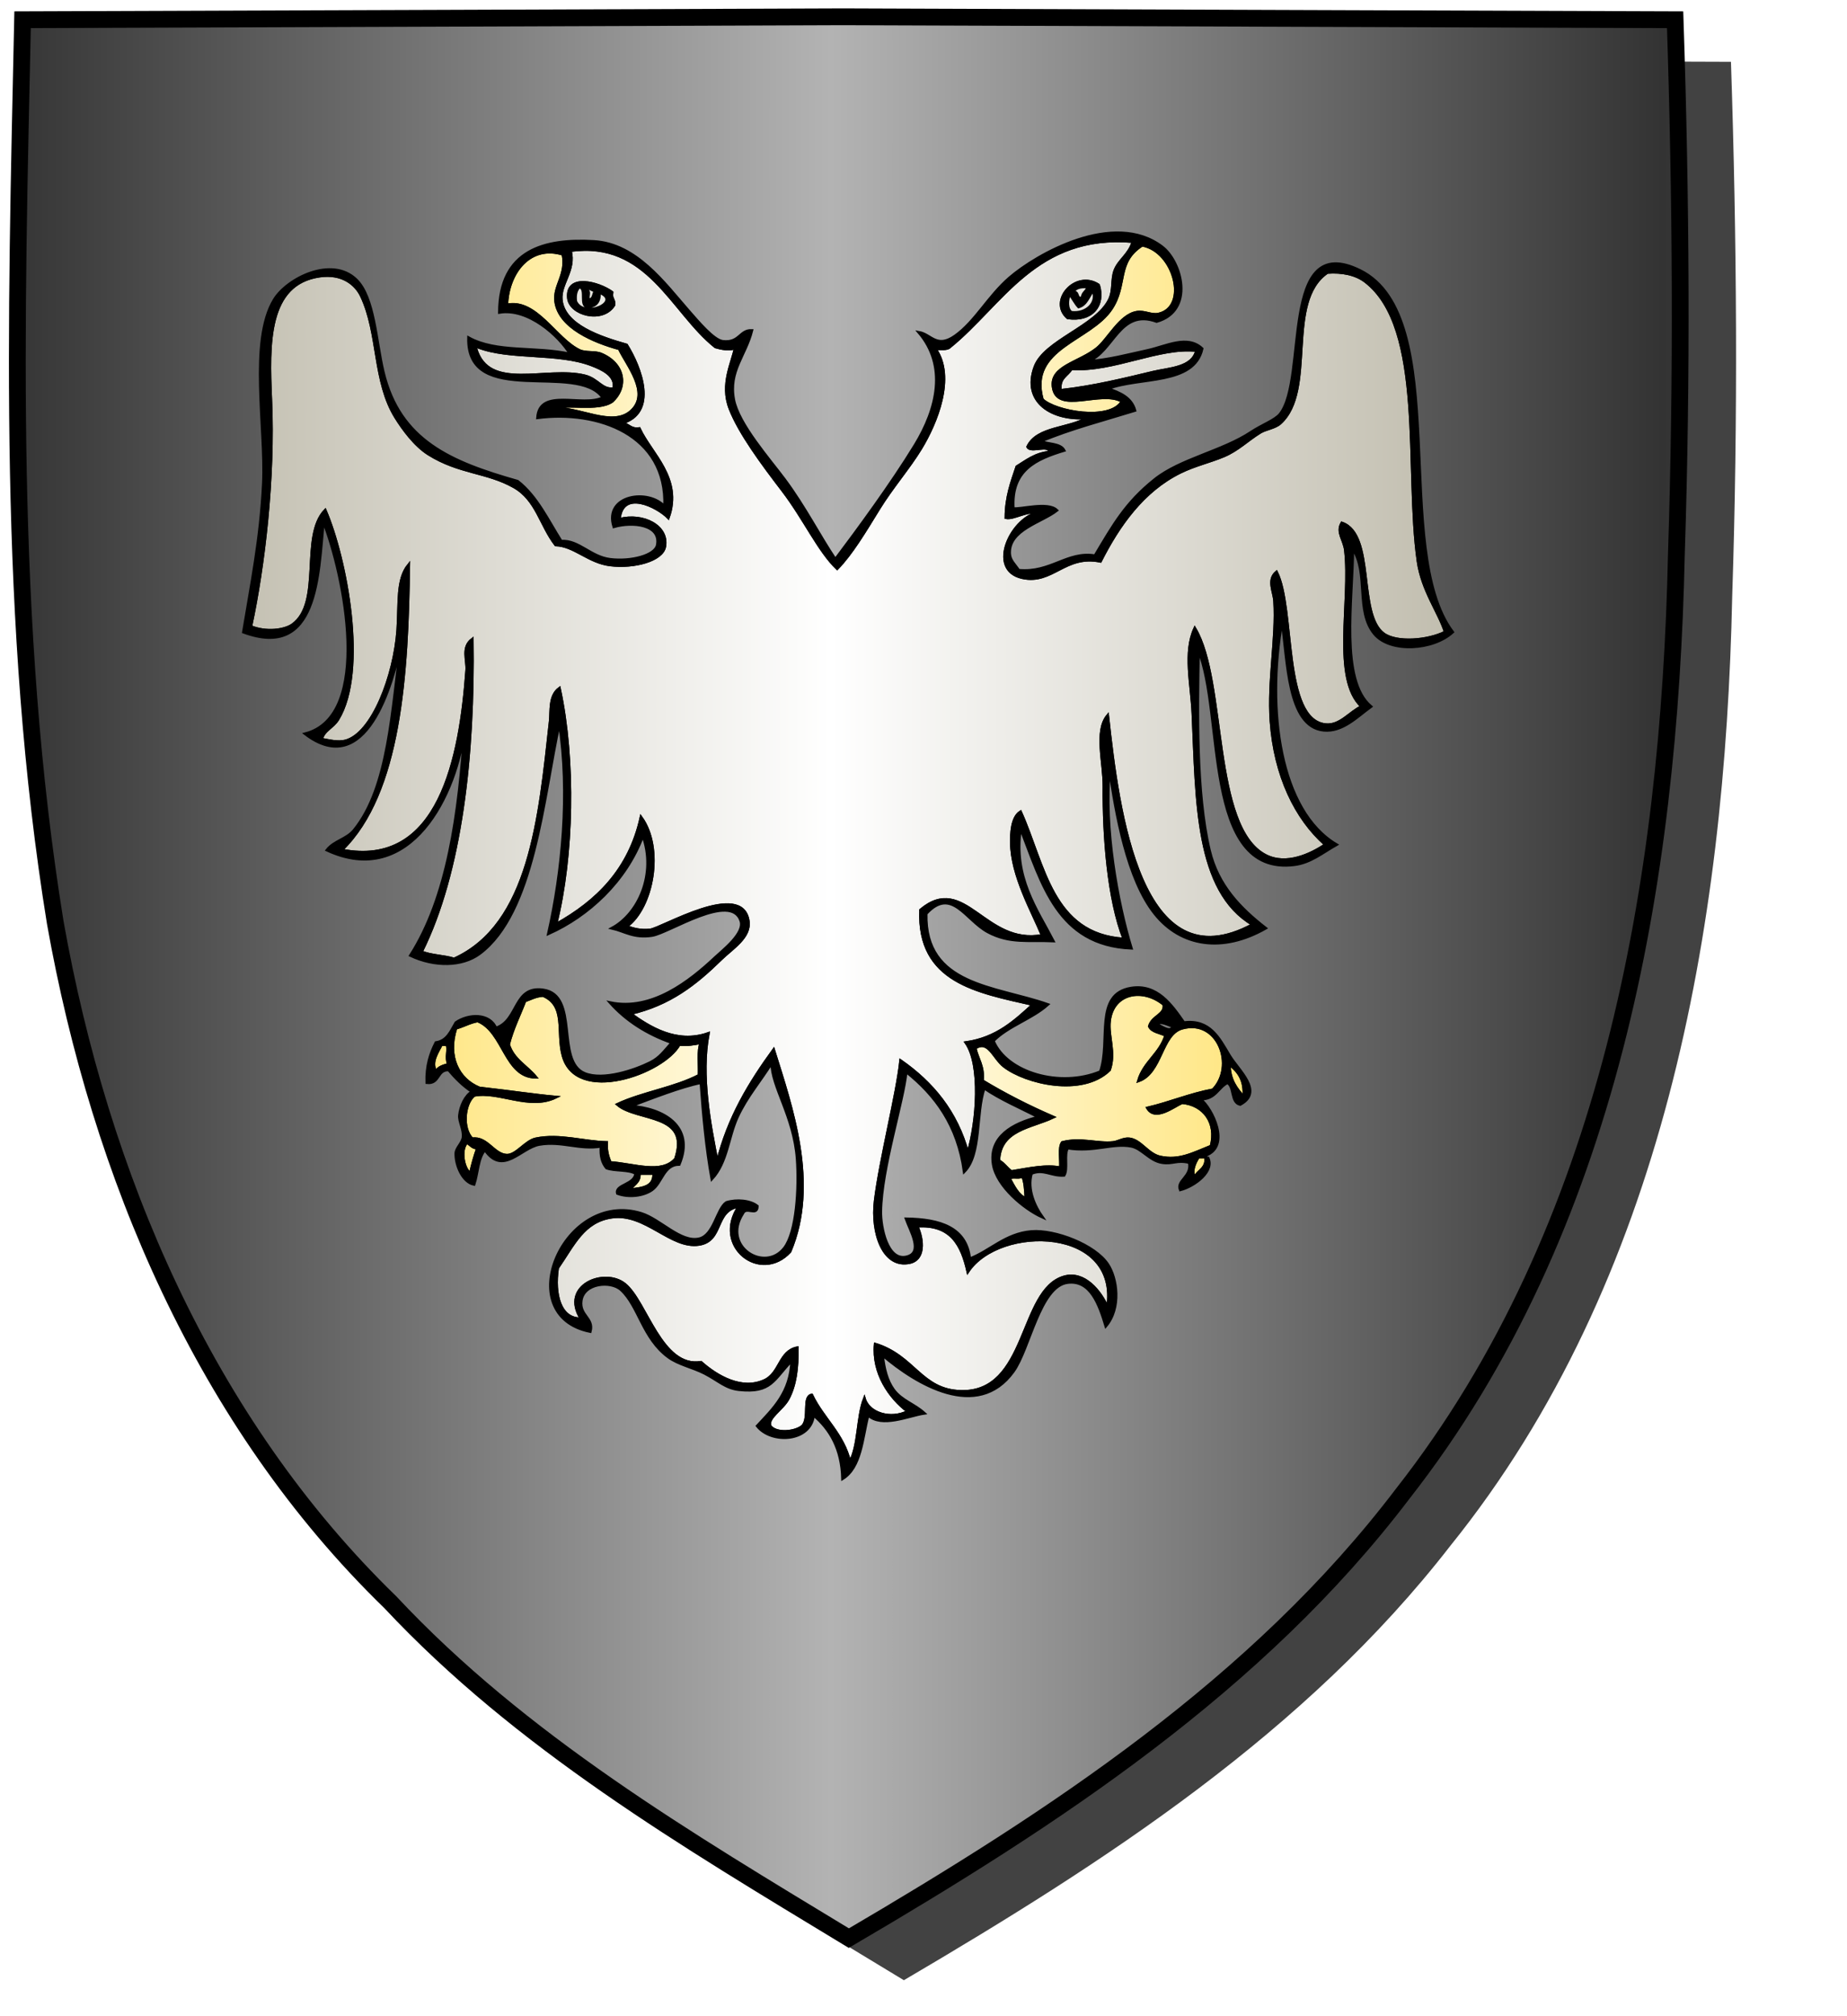<?xml version="1.0" encoding="UTF-8" standalone="no"?><svg xmlns="http://www.w3.org/2000/svg" xmlns:cc="http://creativecommons.org/ns#" xmlns:dc="http://purl.org/dc/elements/1.1/" xmlns:inkscape="http://www.inkscape.org/namespaces/inkscape" xmlns:rdf="http://www.w3.org/1999/02/22-rdf-syntax-ns#" xmlns:sodipodi="http://sodipodi.sourceforge.net/DTD/sodipodi-0.dtd" xmlns:svg="http://www.w3.org/2000/svg" height="720" id="svg2" inkscape:export-filename="ecu_francais_ancien.svg" inkscape:export-xdpi="144" inkscape:export-ydpi="144" inkscape:output_extension="org.inkscape.output.svg.inkscape" inkscape:version="1.0.2-2 (e86c870879, 2021-01-15)" sodipodi:docname="ecu_francais_ancien.svg" sodipodi:version="0.32" version="1.0" width="660">
  <sodipodi:namedview bordercolor="#666666" borderopacity="1.0" gridtolerance="10.0" guidetolerance="10.0" height="680px" id="base" inkscape:current-layer="layer1" inkscape:cx="396.46229" inkscape:cy="478.04383" inkscape:document-rotation="0" inkscape:pageopacity="0.0" inkscape:pageshadow="2" inkscape:window-height="1009" inkscape:window-maximized="1" inkscape:window-width="1920" inkscape:window-x="-8" inkscape:window-y="-8" inkscape:zoom="0.44547727" objecttolerance="10.0" pagecolor="#ffffff" showgrid="false"/>
  
  <g id="layer5" style="display:inline"><path d="M 301.239,6.004 C 203.544,6.380 105.788,6.695 8.069,7.048 C 5.761,114.502 2.462,222.997 19.746,329.451 C 35.733,419.429 73.064,507.742 139.474,572.164 C 186.117,622.007 245.447,657.038 303.324,692.122 C 375.128,649.934 446.745,603.655 498.391,537.006 C 574.740,442.231 596.523,316.491 599.027,197.913 C 601.125,134.313 600.692,70.642 598.580,7.048 C 499.470,6.700 400.325,6.351 301.239,6.004 z" id="path856" style="display:inline;overflow:visible;visibility:visible;opacity:1;fill:#424242;fill-opacity:1;fill-rule:evenodd;stroke:none;stroke-width:1.5;stroke-linecap:round;stroke-linejoin:round;stroke-miterlimit:4;stroke-dasharray:none;stroke-dashoffset:0;stroke-opacity:1;marker:none;marker-start:none;marker-mid:none;marker-end:none;filter:url(#filter3467)" transform="matrix(1.001,0,0,1,19.356,15.028)"/></g><g id="layer3" inkscape:groupmode="layer" inkscape:label="Fond écu" style="display:inline"><path d="M 301.239,6.004 C 203.544,6.380 105.788,6.695 8.069,7.048 C 5.761,114.502 2.462,222.997 19.746,329.451 C 35.733,419.429 73.064,507.742 139.474,572.164 C 186.117,622.007 245.447,657.038 303.324,692.122 C 375.128,649.934 446.745,603.655 498.391,537.006 C 574.740,442.231 596.523,316.491 599.027,197.913 C 601.125,134.313 600.692,70.642 598.580,7.048 C 499.470,6.700 400.325,6.351 301.239,6.004 z" id="path856" style="fill:url(#linearGradientsable);stroke:black;stroke-width:3.000"/></g>
  <g clip-path="url(#clip1)" id="layer4" inkscape:groupmode="layer" inkscape:label="Meubles" sodipodi:insensitive="true" style="fill:#ffffff"><g desc="aigle bicéphale" id="aigle-_bicephale" label="_aigles"><g id=""><path d="M 404.886,86.242 C 403.586,90.920 399.790,92.887 398.399,96.621 C 397.178,99.900 398.088,103.614 396.453,107.001 C 391.817,116.605 373.324,121.675 369.854,131.005 C 365.217,143.476 375.902,150.215 388.668,149.170 C 382.165,153.263 370.675,152.370 367.259,159.550 C 368.307,161.745 375.018,158.278 375.044,161.496 C 369.931,162.005 366.846,164.543 363.367,166.686 C 361.524,172.196 359.505,177.529 359.474,184.851 C 362.373,185.413 366.572,182.130 371.800,182.905 C 361.560,184.314 352.448,203.427 365.313,206.260 C 376.096,208.634 380.491,197.827 393.209,200.421 C 399.626,187.737 408.348,175.222 421.754,168.632 C 426.916,166.095 432.316,164.903 437.324,162.794 C 442.338,160.681 445.679,157.208 450.299,154.360 C 452.281,153.138 455.553,152.810 457.435,151.116 C 470.462,139.396 458.914,107.713 474.302,97.270 C 479.538,96.882 484.457,97.845 487.926,100.514 C 509.489,117.104 502.047,167.473 506.740,200.421 C 508.231,210.893 514.206,218.573 516.471,225.722 C 510.204,228.897 499.041,229.751 494.414,226.371 C 484.885,219.411 491.395,190.864 479.492,186.797 C 477.557,190.100 480.347,192.678 480.790,196.529 C 482.866,214.618 475.953,242.487 486.629,252.321 C 482.348,254.277 478.850,259.368 473.654,258.808 C 458.051,257.129 462.729,217.468 456.137,204.314 C 452.807,207.106 455.270,211.175 455.489,214.694 C 456.307,227.874 453.159,243.101 454.191,257.511 C 455.596,277.124 463.119,292.375 473.654,301.626 C 468.501,305.113 459.671,309.345 452.245,305.518 C 432.715,295.455 438.261,243.296 426.944,224.425 C 423.009,232.968 425.809,244.198 426.295,254.916 C 427.706,285.979 427.194,318.152 447.704,330.171 C 407.354,352.035 399.534,289.852 395.804,255.565 C 391.206,261.113 394.575,272.291 394.506,280.866 C 394.362,298.747 396.072,321.150 401.643,335.361 C 375.809,333.731 373.185,308.892 364.664,289.948 C 361.474,291.925 361.379,297.987 361.420,300.977 C 361.584,312.819 368.865,325.334 372.449,334.063 C 351.857,337.928 344.749,311.762 328.983,324.981 C 327.963,350.653 349.140,354.128 369.205,358.716 C 362.637,364.690 356.169,370.765 345.202,372.339 C 350.738,380.242 349.307,400.427 345.850,411.913 C 341.787,396.947 333.054,386.649 321.847,378.827 C 320.647,390.485 314.550,414.176 312.764,428.780 C 311.358,440.275 315.667,452.886 325.090,450.838 C 330.321,449.701 330.004,443.011 327.685,437.863 C 339.984,437.025 343.741,444.729 345.850,454.081 C 357.120,437.051 400.424,437.609 395.804,467.056 C 393.223,461.072 387.383,453.955 380.234,456.028 C 364.068,460.716 367.578,497.638 343.255,496.899 C 329.055,496.467 326.773,484.346 312.764,480.031 C 311.819,490.278 317.871,499.143 324.442,504.035 C 318.275,507.224 310.434,504.779 308.872,499.494 C 306.294,506.214 306.994,516.214 303.682,522.200 C 301.282,512.057 294.116,506.681 290.058,498.196 C 286.753,498.759 289.468,506.424 286.814,509.225 C 284.463,511.442 277.280,512.257 275.137,509.225 C 274.118,506.205 279.558,503.366 281.624,499.494 C 284.237,494.596 284.981,488.529 284.868,481.329 C 278.425,482.605 278.887,490.383 273.191,493.006 C 265.073,496.746 256.227,491.612 250.484,486.519 C 236.207,488.771 230.975,464.832 223.237,458.623 C 215.967,452.789 200.210,459.117 207.667,470.949 C 200.129,471.224 197.807,462.288 199.233,452.784 C 205.024,444.440 208.455,436.057 218.696,434.619 C 230.667,432.939 239.816,445.967 249.836,444.350 C 258.581,442.939 255.027,432.223 264.108,430.727 C 254.489,445.015 271.741,458.345 282.273,446.945 C 292.532,422.626 282.702,395.101 276.434,374.934 C 267.985,386.597 260.280,399.002 256.323,415.157 C 253.646,401.709 250.195,384.008 253.079,369.096 C 241.641,373.104 231.885,366.741 225.183,361.959 C 239.326,358.670 248.448,351.463 257.621,342.497 C 261.580,338.627 268.245,334.695 267.352,328.873 C 265.123,314.346 236.517,331.637 232.320,332.117 C 228.988,332.498 226.024,331.750 223.886,330.819 C 233.164,324.147 237.160,303.024 229.076,291.895 C 224.919,310.660 213.316,321.979 198.585,330.171 C 204.691,305.732 205.396,271.522 199.882,245.833 C 196.234,248.504 197.029,253.939 196.638,257.511 C 192.836,292.276 189.380,330.263 162.255,342.497 C 158.652,341.342 153.866,341.371 150.577,339.902 C 164.791,311.298 169.325,269.556 168.742,228.317 C 164.950,231.193 167.059,235.680 166.796,239.346 C 164.579,270.306 157.139,310.462 122.032,303.572 C 143.113,283.133 145.497,240.537 146.036,201.719 C 141.740,206.958 142.806,215.578 142.144,225.074 C 141.021,241.186 133.156,262.211 123.330,264.647 C 120.798,265.275 117.783,264.549 114.896,263.998 C 115.579,260.814 118.961,259.777 120.735,256.862 C 131.276,239.543 123.626,199.476 116.194,182.256 C 107.256,191.600 115.474,215.340 104.516,223.127 C 101.693,225.134 95.115,226.043 89.595,223.776 C 94.199,202.287 97.970,170.858 96.731,142.683 C 95.853,122.725 95.368,101.256 114.247,98.568 C 122.246,97.429 127.126,101.390 129.169,105.704 C 135.562,119.205 133.382,136.194 141.495,149.170 C 143.925,153.057 148.189,159.021 153.172,162.145 C 164.097,168.994 173.991,168.359 183.663,173.822 C 191.794,178.415 193.081,187.428 198.585,194.582 C 205.186,194.767 210.351,200.789 218.047,201.719 C 226.698,202.764 236.592,200.067 237.509,195.231 C 238.895,187.934 229.789,183.261 221.291,185.500 C 222.240,174.407 234.966,180.866 238.807,184.851 C 243.797,170.851 232.635,162.151 228.427,153.063 C 225.144,153.535 224.585,151.282 221.940,151.116 C 235.249,147.486 228.816,131.113 223.886,123.220 C 214.487,120.547 201.401,116.256 200.531,107.001 C 200.003,101.392 205.664,96.439 203.775,89.485 C 231.559,85.542 240.011,111.440 255.674,123.869 C 257.209,124.318 261.477,125.369 262.811,123.869 C 261.842,129.447 257.422,137.110 260.864,145.926 C 264.317,154.768 272.473,165.704 279.678,175.120 C 287.402,185.214 292.552,196.684 299.141,203.016 C 304.274,197.774 309.070,189.706 314.062,181.607 C 318.747,174.007 324.758,167.132 328.983,160.199 C 334.552,151.060 341.323,134.676 334.173,124.518 C 336.042,124.440 338.420,124.872 339.363,123.869 C 358.169,108.667 370.073,83.295 404.886,86.242 M 203.126,106.353 C 203.645,112.270 215.248,115.430 219.345,108.948 C 219.662,106.900 218.176,106.657 218.696,104.406 C 213.815,100.892 202.381,97.879 203.126,106.353 M 381.531,113.489 C 390.030,114.701 394.755,109.186 392.560,101.811 C 384.391,96.435 374.658,107.508 381.531,113.489 z" id="" style="fill:url(#linearGradientargent);stroke:black;stroke-width:1.000"/><path d="M 400.994,143.331 C 396.750,150.702 376.998,147.150 372.449,142.683 C 367.222,124.153 389.520,121.695 397.101,110.245 C 402.842,101.578 398.649,93.625 408.130,87.539 C 419.818,89.603 424.915,109.764 413.969,112.191 C 411.398,112.762 409.010,111.060 406.184,111.543 C 400.167,112.570 395.969,121.323 391.911,124.518 C 385.427,129.623 375.399,130.854 376.341,138.141 C 377.635,148.141 393.607,138.863 400.994,143.331 z" id="" style="fill:url(#linearGradientor);stroke:black;stroke-width:1.000"/><path d="M 197.287,145.926 C 202.347,143.716 213.453,146.877 218.696,143.331 C 224.324,138.182 223.206,129.983 214.803,126.464 C 212.512,125.504 209.316,126.261 207.018,125.166 C 198.530,121.125 191.553,106.695 181.068,108.948 C 181.476,97.118 189.485,87.137 201.180,90.783 C 202.689,98.165 197.849,101.985 198.585,107.650 C 199.781,116.867 212.198,122.044 221.291,124.518 C 224.008,130.336 232.430,140.125 225.832,146.575 C 218.989,153.265 206.694,145.057 197.287,145.926 z" id="" style="fill:url(#linearGradientor);stroke:black;stroke-width:1.000"/><path d="M 218.696,104.406 C 218.176,106.657 219.662,106.900 219.345,108.948 C 215.248,115.430 203.645,112.270 203.126,106.353 C 202.381,97.879 213.815,100.892 218.696,104.406 M 205.721,107.650 C 208.669,114.149 222.586,107.686 214.155,104.406 C 214.389,107.668 212.978,109.285 210.262,109.596 C 206.789,109.609 209.962,102.976 207.018,102.460 C 205.905,103.509 205.407,105.174 205.721,107.650 M 210.262,107.001 C 212.346,107.139 211.841,104.688 212.857,103.758 C 211.702,104.146 210.163,101.856 209.613,103.758 C 211.020,103.649 209.907,106.059 210.262,107.001 z" id="" style="fill:#000000;stroke:black;stroke-width:1.000"/><path d="M 392.560,101.811 C 394.755,109.186 390.030,114.701 381.531,113.489 C 374.658,107.508 384.391,96.435 392.560,101.811 M 383.478,104.406 C 385.694,103.920 384.302,107.042 386.721,106.353 C 386.732,104.417 388.408,104.147 388.668,102.460 C 386.114,102.284 384.160,102.710 383.478,104.406 M 385.424,109.596 C 384.175,108.250 383.377,106.454 382.180,105.055 C 381.300,107.020 381.134,110.405 382.829,111.543 C 388.254,112.200 392.351,108.103 390.614,103.758 C 388.922,105.742 388.288,108.785 385.424,109.596 z" id="" style="fill:#000000;stroke:black;stroke-width:1.000"/><path d="M 207.018,102.460 C 209.962,102.976 206.789,109.609 210.262,109.596 C 212.978,109.285 214.389,107.668 214.155,104.406 C 222.586,107.686 208.669,114.149 205.721,107.650 C 205.407,105.174 205.905,103.509 207.018,102.460 z" id="" style="fill:url(#linearGradientargent);stroke:black;stroke-width:1.000"/><path d="M 388.668,102.460 C 388.408,104.147 386.732,104.417 386.721,106.353 C 384.302,107.042 385.694,103.920 383.478,104.406 C 384.160,102.710 386.114,102.284 388.668,102.460 z" id="" style="fill:url(#linearGradientargent);stroke:black;stroke-width:1.000"/><path d="M 209.613,103.758 C 210.163,101.856 211.702,104.146 212.857,103.758 C 211.841,104.688 212.346,107.139 210.262,107.001 C 209.907,106.059 211.020,103.649 209.613,103.758 z" id="" style="fill:url(#linearGradientargent);stroke:black;stroke-width:1.000"/><path d="M 390.614,103.758 C 392.351,108.103 388.254,112.200 382.829,111.543 C 381.134,110.405 381.300,107.020 382.180,105.055 C 383.377,106.454 384.175,108.250 385.424,109.596 C 388.288,108.785 388.922,105.742 390.614,103.758 z" id="" style="fill:url(#linearGradientargent);stroke:black;stroke-width:1.000"/><path d="M 170.040,124.518 C 169.920,123.966 170.293,123.906 170.688,123.869 C 182.181,128.380 199.506,125.636 211.560,130.356 C 214.778,131.617 220.409,133.924 219.345,138.790 C 215.080,139.460 213.782,135.439 208.965,134.249 C 195.270,130.864 174.611,140.162 170.040,124.518 z" id="" style="fill:url(#linearGradientargent);stroke:black;stroke-width:1.000"/><path d="M 427.593,125.166 C 426.189,131.474 417.829,131.567 412.023,132.951 C 401.869,135.372 390.986,138.105 378.936,139.439 C 378.240,134.850 381.438,134.155 382.829,131.654 C 397.705,132.689 414.321,123.644 427.593,125.166 z" id="" style="fill:url(#linearGradientargent);stroke:black;stroke-width:1.000"/><path d="M 415.915,358.716 C 416.513,362.478 411.823,362.738 410.725,366.501 C 411.708,368.545 414.619,368.662 416.564,369.744 C 414.550,376.381 408.783,379.263 406.833,385.963 C 415.142,383.040 414.824,369.260 422.403,367.149 C 435.426,363.521 441.641,380.847 433.431,389.207 C 425.059,390.782 418.131,393.802 410.076,395.694 C 412.845,400.374 419.433,395.019 422.403,393.748 C 430.094,394.393 435.019,400.864 432.783,409.318 C 426.189,411.952 421.367,414.641 414.618,413.210 C 410.139,412.261 407.660,407.211 403.589,406.723 C 401.470,406.469 399.581,407.832 397.750,408.020 C 392.126,408.600 386.172,406.299 379.585,408.020 C 378.281,409.960 379.219,414.141 378.936,417.103 C 374.201,415.940 367.467,417.397 361.420,418.400 C 359.737,417.272 358.739,415.459 356.879,414.508 C 357.301,403.253 368.431,402.705 376.341,398.938 C 367.439,395.082 358.987,390.775 351.040,385.963 C 351.554,380.692 349.284,378.205 348.445,374.286 C 353.257,371.048 354.975,377.807 358.825,380.773 C 366.535,386.712 386.651,391.610 396.453,382.070 C 398.633,375.824 395.798,370.007 396.453,364.554 C 397.680,354.328 408.484,352.541 415.915,358.716 z" id="" style="fill:url(#linearGradientor);stroke:black;stroke-width:1.000"/><path d="M 250.484,372.339 C 249.316,375.279 250.024,380.096 249.836,384.017 C 241.197,388.569 229.633,390.196 220.642,394.397 C 227.688,400.488 247.003,397.221 241.402,413.859 C 236.405,419.556 226.844,415.805 218.047,415.157 C 217.256,413.137 216.537,411.044 216.750,408.020 C 208.651,407.856 199.888,404.947 191.448,406.723 C 187.743,407.503 184.490,412.699 181.068,412.562 C 176.421,412.375 174.024,405.906 168.742,406.723 C 165.052,403.136 165.716,394.220 169.391,391.153 C 178.229,389.371 189.081,396.410 198.585,391.802 C 190.257,391.030 182.760,389.842 171.337,388.558 C 163.829,385.564 159.570,377.397 162.903,367.149 C 165.645,366.430 167.757,365.083 170.688,364.554 C 180.119,368.333 180.431,384.629 191.448,384.665 C 188.247,380.730 183.377,378.464 181.717,372.988 C 183.144,367.279 185.584,362.583 187.556,357.418 C 189.641,356.692 191.403,355.642 194.043,355.472 C 202.496,359.122 198.930,368.376 201.180,376.880 C 205.818,394.410 236.996,383.293 242.699,372.988 C 245.767,373.245 248.114,372.780 250.484,372.339 z" id="" style="fill:url(#linearGradientor);stroke:black;stroke-width:1.000"/><path d="M 157.714,372.988 C 158.362,372.988 159.011,372.988 159.660,372.988 C 160.571,374.769 159.112,377.517 160.309,380.124 C 158.426,380.621 156.577,381.151 155.767,382.719 C 153.613,379.246 156.623,375.373 157.714,372.988 z" id="" style="fill:url(#linearGradientor);stroke:black;stroke-width:1.000"/><path d="M 439.270,380.124 C 442.529,382.488 444.960,385.679 444.460,391.802 C 441.800,388.839 439.305,385.711 439.270,380.124 z" id="" style="fill:url(#linearGradientor);stroke:black;stroke-width:1.000"/><path d="M 166.796,408.020 C 168.165,408.597 168.714,409.996 170.688,409.967 C 169.645,412.815 168.806,415.870 168.093,419.049 C 165.556,417.584 164.329,410.484 166.796,408.020 z" id="" style="fill:url(#linearGradientor);stroke:black;stroke-width:1.000"/><path d="M 430.836,413.210 C 431.327,417.377 428.175,417.902 426.944,420.347 C 425.292,418.441 427.225,414.601 428.241,413.210 C 429.106,413.210 429.972,413.210 430.836,413.210 z" id="" style="fill:url(#linearGradientor);stroke:black;stroke-width:1.000"/><path d="M 228.427,419.049 C 230.157,419.049 231.887,419.049 233.617,419.049 C 233.835,424.025 229.433,424.380 225.183,424.888 C 226.162,422.838 228.690,422.340 228.427,419.049 z" id="" style="fill:url(#linearGradientor);stroke:black;stroke-width:1.000"/><path d="M 365.313,419.698 C 366.300,421.955 366.484,425.014 366.610,428.132 C 363.662,426.755 362.319,423.773 360.772,420.995 C 361.320,419.597 364.907,421.239 365.313,419.698 z" id="" style="fill:url(#linearGradientor);stroke:black;stroke-width:1.000"/><path d="M 431.485,413.210 C 434.325,418.080 426.795,423.596 421.754,424.888 C 420.374,421.572 426.025,420.227 424.998,415.157 C 420.548,414.041 419.174,415.761 415.266,415.157 C 410.759,414.460 408.100,410.058 404.238,409.318 C 397.581,408.042 390.879,411.480 381.531,409.967 C 380.045,412.156 381.642,417.429 380.234,419.698 C 375.548,419.992 372.908,417.245 368.557,419.049 C 366.890,424.879 369.853,430.964 372.449,434.619 C 366.016,431.720 356.194,423.631 354.933,415.805 C 353.351,405.987 361.901,401.194 371.152,398.938 C 364.606,395.537 357.583,392.611 351.689,388.558 C 348.574,397.770 350.687,412.208 344.553,418.400 C 342.309,401.830 334.268,391.058 323.793,382.719 C 322.826,393.164 314.920,417.245 314.710,432.673 C 314.634,438.332 317.047,450.319 323.793,448.892 C 330.276,447.519 325.216,439.415 323.793,435.268 C 335.937,435.450 345.320,438.393 346.499,449.540 C 353.737,446.836 359.272,440.560 368.557,439.809 C 377.039,439.123 391.212,444.610 395.804,451.486 C 399.185,456.549 400.606,467.126 395.155,473.544 C 392.781,465.729 389.709,456.977 381.531,457.974 C 371.514,459.196 367.924,481.669 362.069,489.763 C 349.230,507.508 327.388,494.166 315.359,483.924 C 315.897,489.005 316.985,493.091 319.252,496.250 C 322.074,500.183 326.705,501.417 330.280,504.684 C 324.608,505.525 315.141,509.911 310.169,505.333 C 308.068,513.827 307.642,523.998 301.087,528.039 C 300.800,517.297 296.659,510.408 290.707,505.333 C 289.732,514.896 275.619,515.624 270.596,509.225 C 276.320,503.055 282.503,497.345 282.922,485.870 C 276.331,492.679 275.649,497.479 264.108,496.250 C 259.270,495.734 256.795,492.993 251.782,490.411 C 247.570,488.242 242.469,487.266 238.807,484.573 C 229.642,477.831 228.289,466.349 221.940,460.569 C 218.229,457.192 208.553,458.103 207.667,464.461 C 206.909,469.908 212.219,470.622 210.911,475.490 C 182.216,469.747 201.481,424.909 229.076,433.322 C 235.901,435.402 243.198,443.927 249.836,442.404 C 255.194,441.175 256.147,431.729 259.567,429.429 C 263.270,428.274 268.182,428.749 270.596,430.727 C 270.568,434.484 266.624,430.523 265.406,433.322 C 257.737,445.176 273.323,454.800 280.327,445.648 C 284.699,439.934 285.619,424.340 284.868,413.859 C 283.779,398.656 275.719,388.012 275.786,379.475 C 272.023,385.677 266.780,391.645 263.459,398.938 C 260.144,406.220 259.863,415.053 254.377,420.995 C 252.429,410.185 251.334,398.520 250.484,386.612 C 243.260,388.075 233.060,392.083 225.183,395.045 C 236.689,395.730 248.467,402.060 242.699,415.805 C 237.127,415.813 236.562,422.337 232.968,424.888 C 229.926,427.047 224.669,427.674 220.642,426.185 C 219.692,423.099 226.935,423.102 227.130,419.049 C 224.554,417.516 219.760,418.201 216.750,417.103 C 215.257,415.351 214.489,412.876 214.803,409.318 C 207.250,410.677 200.675,407.306 192.746,408.669 C 186.067,409.817 179.726,419.959 173.283,410.615 C 170.729,413.467 170.736,418.880 169.391,422.942 C 165.309,422.114 162.821,416.115 162.903,411.913 C 162.943,409.928 165.272,408.207 165.498,406.074 C 165.785,403.371 163.972,400.457 164.201,398.289 C 164.543,395.049 166.249,391.226 168.742,389.855 C 165.478,387.713 162.790,384.995 160.309,382.070 C 156.018,381.889 157.166,387.145 152.524,386.612 C 152.330,380.580 153.789,376.200 155.767,372.339 C 159.895,371.709 161.133,368.190 162.903,365.203 C 167.408,362.084 174.929,361.809 177.176,367.149 C 185.401,364.469 183.440,352.058 194.043,353.526 C 207.166,355.342 198.275,379.067 208.965,383.368 C 215.579,386.030 226.784,382.234 232.320,379.475 C 235.873,377.705 237.281,375.451 240.104,372.339 C 231.147,369.187 223.770,364.454 218.047,358.067 C 232.978,361.207 246.545,350.410 255.674,341.848 C 258.329,339.358 266.202,333.297 264.757,328.873 C 261.282,318.236 238.970,333.171 232.968,334.063 C 226.393,335.041 223.306,332.521 218.696,331.468 C 228.234,326.340 234.671,312.097 229.725,298.382 C 223.656,314.810 210.060,327.147 195.990,333.414 C 200.950,311.384 203.773,283.462 199.882,258.160 C 194.045,284.974 190.877,326.041 171.337,340.551 C 165.158,345.139 155.281,345.268 146.685,341.199 C 159.924,320.488 164.159,290.772 166.147,258.808 C 163.438,284.338 146.336,317.307 116.842,303.572 C 119.429,300.260 123.874,299.770 126.574,296.436 C 139.040,281.046 140.020,253.619 143.441,228.966 C 140.208,244.957 130.641,278.526 109.057,262.052 C 133.538,255.744 123.015,205.043 115.545,186.149 C 113.658,205.394 113.606,235.588 87.000,225.722 C 89.638,209.637 93.212,192.384 94.136,172.525 C 95.062,152.625 89.020,121.679 98.029,107.001 C 102.668,99.444 118.509,91.483 127.222,99.865 C 133.772,106.166 134.281,121.907 136.954,132.951 C 142.879,157.438 161.028,165.081 184.961,171.876 C 191.886,177.277 195.746,185.744 200.531,193.285 C 206.839,192.850 210.956,198.901 218.047,199.772 C 225.418,200.678 234.206,198.468 234.914,194.582 C 236.255,187.227 226.042,186.147 219.345,188.095 C 215.791,176.775 231.741,174.474 237.509,180.959 C 238.505,155.026 213.521,146.391 192.097,149.170 C 192.852,138.341 208.123,145.635 215.452,142.034 C 206.300,128.852 166.804,145.959 167.445,120.625 C 177.401,126.162 191.437,123.694 203.775,126.464 C 199.829,119.886 188.769,109.834 178.473,111.543 C 178.557,89.261 194.642,85.218 212.208,86.242 C 227.360,87.124 237.360,101.108 245.943,110.894 C 249.442,114.883 255.002,121.533 258.269,121.923 C 264.310,122.643 264.338,117.799 268.649,118.030 C 266.341,127.112 260.257,132.485 262.162,142.683 C 263.800,151.449 275.088,164.173 280.327,171.227 C 287.708,181.167 292.886,191.491 298.492,199.772 C 306.313,189.399 318.658,172.648 327.037,158.901 C 334.949,145.919 338.589,130.701 328.334,118.679 C 332.709,119.404 334.668,124.671 341.309,119.976 C 348.494,114.898 353.147,105.806 360.772,99.216 C 370.293,90.988 397.984,75.000 415.266,88.188 C 422.257,93.523 426.917,110.933 413.320,114.786 C 399.923,109.954 397.946,125.675 388.668,129.059 C 395.784,128.676 403.050,126.686 410.076,125.166 C 416.699,123.734 424.245,119.531 429.539,124.518 C 426.607,137.589 407.385,134.369 395.804,138.790 C 400.160,140.273 404.286,141.985 405.535,146.575 C 394.134,150.095 382.272,153.154 371.800,157.604 C 374.533,158.763 378.879,158.310 380.234,160.848 C 370.292,163.880 361.190,167.753 362.069,181.607 C 364.516,182.100 374.517,179.100 377.639,182.256 C 372.255,186.509 360.202,189.144 360.772,197.826 C 360.926,200.177 362.560,201.484 364.015,203.665 C 375.486,204.726 381.367,196.837 391.263,198.475 C 397.829,187.486 402.217,179.560 412.671,171.227 C 421.839,163.921 436.779,161.174 447.055,154.360 C 451.073,151.696 455.671,150.089 457.435,147.873 C 467.537,135.180 456.983,82.304 485.980,96.621 C 519.413,113.130 496.930,196.278 519.066,225.722 C 512.124,232.119 496.841,233.140 491.170,226.371 C 484.378,218.265 489.247,204.620 483.385,195.880 C 483.288,214.359 478.690,242.959 489.872,252.321 C 484.917,255.898 479.707,261.415 473.005,260.755 C 459.935,259.467 460.269,235.727 458.084,221.830 C 452.422,253.514 457.264,289.605 477.546,301.626 C 472.530,304.457 468.370,308.007 462.625,308.762 C 429.440,313.122 437.664,254.645 428.241,232.210 C 427.842,253.602 427.301,283.079 432.134,303.572 C 435.150,316.360 443.320,324.513 452.245,331.468 C 436.992,340.174 422.087,338.093 412.671,326.278 C 402.827,313.927 398.809,290.773 396.453,274.378 C 394.355,295.648 399.305,322.436 404.238,338.604 C 377.908,337.470 372.378,315.538 364.664,295.787 C 361.926,313.231 370.597,324.886 376.341,336.009 C 367.469,335.612 360.770,336.968 352.987,332.766 C 344.992,328.450 340.047,316.378 330.929,326.278 C 330.336,352.172 355.668,352.142 374.395,358.716 C 368.706,363.839 360.311,366.256 354.933,371.691 C 359.732,383.208 378.866,388.675 393.209,382.719 C 397.075,371.653 390.867,354.976 404.238,352.877 C 413.415,351.436 418.542,358.718 423.051,365.203 C 432.334,364.030 435.582,370.701 439.270,376.880 C 442.494,382.283 451.628,389.825 443.163,394.397 C 439.786,393.665 441.245,388.096 438.621,386.612 C 435.182,388.363 434.262,392.633 428.890,392.450 C 433.236,395.921 439.727,409.304 430.836,412.562 C 430.717,413.114 431.089,413.173 431.485,413.210 M 428.241,413.210 C 427.225,414.601 425.292,418.441 426.944,420.347 C 428.175,417.902 431.327,417.377 430.836,413.210 C 429.972,413.210 429.106,413.210 428.241,413.210 M 339.363,123.869 C 338.420,124.872 336.042,124.440 334.173,124.518 C 341.323,134.676 334.552,151.060 328.983,160.199 C 324.758,167.132 318.747,174.007 314.062,181.607 C 309.070,189.706 304.274,197.774 299.141,203.016 C 292.552,196.684 287.402,185.214 279.678,175.120 C 272.473,165.704 264.317,154.768 260.864,145.926 C 257.422,137.110 261.842,129.447 262.811,123.869 C 261.477,125.369 257.209,124.318 255.674,123.869 C 240.011,111.440 231.559,85.542 203.775,89.485 C 205.664,96.439 200.003,101.392 200.531,107.001 C 201.401,116.256 214.487,120.547 223.886,123.220 C 228.816,131.113 235.249,147.486 221.940,151.116 C 224.585,151.282 225.144,153.535 228.427,153.063 C 232.635,162.151 243.797,170.851 238.807,184.851 C 234.966,180.866 222.240,174.407 221.291,185.500 C 229.789,183.261 238.895,187.934 237.509,195.231 C 236.592,200.067 226.698,202.764 218.047,201.719 C 210.351,200.789 205.186,194.767 198.585,194.582 C 193.081,187.428 191.794,178.415 183.663,173.822 C 173.991,168.359 164.097,168.994 153.172,162.145 C 148.189,159.021 143.925,153.057 141.495,149.170 C 133.382,136.194 135.562,119.205 129.169,105.704 C 127.126,101.390 122.246,97.429 114.247,98.568 C 95.368,101.256 95.853,122.725 96.731,142.683 C 97.970,170.858 94.199,202.287 89.595,223.776 C 95.115,226.043 101.693,225.134 104.516,223.127 C 115.474,215.340 107.256,191.600 116.194,182.256 C 123.626,199.476 131.276,239.543 120.735,256.862 C 118.961,259.777 115.579,260.814 114.896,263.998 C 117.783,264.549 120.798,265.275 123.330,264.647 C 133.156,262.211 141.021,241.186 142.144,225.074 C 142.806,215.578 141.740,206.958 146.036,201.719 C 145.497,240.537 143.113,283.133 122.032,303.572 C 157.139,310.462 164.579,270.306 166.796,239.346 C 167.059,235.680 164.950,231.193 168.742,228.317 C 169.325,269.556 164.791,311.298 150.577,339.902 C 153.866,341.371 158.652,341.342 162.255,342.497 C 189.380,330.263 192.836,292.276 196.638,257.511 C 197.029,253.939 196.234,248.504 199.882,245.833 C 205.396,271.522 204.691,305.732 198.585,330.171 C 213.316,321.979 224.919,310.660 229.076,291.895 C 237.160,303.024 233.164,324.147 223.886,330.819 C 226.024,331.750 228.988,332.498 232.320,332.117 C 236.517,331.637 265.123,314.346 267.352,328.873 C 268.245,334.695 261.580,338.627 257.621,342.497 C 248.448,351.463 239.326,358.670 225.183,361.959 C 231.885,366.741 241.641,373.104 253.079,369.096 C 250.195,384.008 253.646,401.709 256.323,415.157 C 260.280,399.002 267.985,386.597 276.434,374.934 C 282.702,395.101 292.532,422.626 282.273,446.945 C 271.741,458.345 254.489,445.015 264.108,430.727 C 255.027,432.223 258.581,442.939 249.836,444.350 C 239.816,445.967 230.667,432.939 218.696,434.619 C 208.455,436.057 205.024,444.440 199.233,452.784 C 197.807,462.288 200.129,471.224 207.667,470.949 C 200.210,459.117 215.967,452.789 223.237,458.623 C 230.975,464.832 236.207,488.771 250.484,486.519 C 256.227,491.612 265.073,496.746 273.191,493.006 C 278.887,490.383 278.425,482.605 284.868,481.329 C 284.981,488.529 284.237,494.596 281.624,499.494 C 279.558,503.366 274.118,506.205 275.137,509.225 C 277.280,512.257 284.463,511.442 286.814,509.225 C 289.468,506.424 286.753,498.759 290.058,498.196 C 294.116,506.681 301.282,512.057 303.682,522.200 C 306.994,516.214 306.294,506.214 308.872,499.494 C 310.434,504.779 318.275,507.224 324.442,504.035 C 317.871,499.143 311.819,490.278 312.764,480.031 C 326.773,484.346 329.055,496.467 343.255,496.899 C 367.578,497.638 364.068,460.716 380.234,456.028 C 387.383,453.955 393.223,461.072 395.804,467.056 C 400.424,437.609 357.120,437.051 345.850,454.081 C 343.741,444.729 339.984,437.025 327.685,437.863 C 330.004,443.011 330.321,449.701 325.090,450.838 C 315.667,452.886 311.358,440.275 312.764,428.780 C 314.550,414.176 320.647,390.485 321.847,378.827 C 333.054,386.649 341.787,396.947 345.850,411.913 C 349.307,400.427 350.738,380.242 345.202,372.339 C 356.169,370.765 362.637,364.690 369.205,358.716 C 349.140,354.128 327.963,350.653 328.983,324.981 C 344.749,311.762 351.857,337.928 372.449,334.063 C 368.865,325.334 361.584,312.819 361.420,300.977 C 361.379,297.987 361.474,291.925 364.664,289.948 C 373.185,308.892 375.809,333.731 401.643,335.361 C 396.072,321.150 394.362,298.747 394.506,280.866 C 394.575,272.291 391.206,261.113 395.804,255.565 C 399.534,289.852 407.354,352.035 447.704,330.171 C 427.194,318.152 427.706,285.979 426.295,254.916 C 425.809,244.198 423.009,232.968 426.944,224.425 C 438.261,243.296 432.715,295.455 452.245,305.518 C 459.671,309.345 468.501,305.113 473.654,301.626 C 463.119,292.375 455.596,277.124 454.191,257.511 C 453.159,243.101 456.307,227.874 455.489,214.694 C 455.270,211.175 452.807,207.106 456.137,204.314 C 462.729,217.468 458.051,257.129 473.654,258.808 C 478.850,259.368 482.348,254.277 486.629,252.321 C 475.953,242.487 482.866,214.618 480.790,196.529 C 480.347,192.678 477.557,190.100 479.492,186.797 C 491.395,190.864 484.885,219.411 494.414,226.371 C 499.041,229.751 510.204,228.897 516.471,225.722 C 514.206,218.573 508.231,210.893 506.740,200.421 C 502.047,167.473 509.489,117.104 487.926,100.514 C 484.457,97.845 479.538,96.882 474.302,97.270 C 458.914,107.713 470.462,139.396 457.435,151.116 C 455.553,152.810 452.281,153.138 450.299,154.360 C 445.679,157.208 442.338,160.681 437.324,162.794 C 432.316,164.903 426.916,166.095 421.754,168.632 C 408.348,175.222 399.626,187.737 393.209,200.421 C 380.491,197.827 376.096,208.634 365.313,206.260 C 352.448,203.427 361.560,184.314 371.800,182.905 C 366.572,182.130 362.373,185.413 359.474,184.851 C 359.505,177.529 361.524,172.196 363.367,166.686 C 366.846,164.543 369.931,162.005 375.044,161.496 C 375.018,158.278 368.307,161.745 367.259,159.550 C 370.675,152.370 382.165,153.263 388.668,149.170 C 375.902,150.215 365.217,143.476 369.854,131.005 C 373.324,121.675 391.817,116.605 396.453,107.001 C 398.088,103.614 397.178,99.900 398.399,96.621 C 399.790,92.887 403.586,90.920 404.886,86.242 C 370.073,83.295 358.169,108.667 339.363,123.869 M 376.341,138.141 C 375.399,130.854 385.427,129.623 391.911,124.518 C 395.969,121.323 400.167,112.570 406.184,111.543 C 409.010,111.060 411.398,112.762 413.969,112.191 C 424.915,109.764 419.818,89.603 408.130,87.539 C 398.649,93.625 402.842,101.578 397.101,110.245 C 389.519,121.695 367.222,124.153 372.449,142.683 C 376.998,147.150 396.750,150.702 400.994,143.331 C 393.607,138.863 377.635,148.141 376.341,138.141 M 225.832,146.575 C 232.430,140.125 224.008,130.336 221.291,124.518 C 212.198,122.044 199.781,116.867 198.585,107.650 C 197.849,101.985 202.689,98.165 201.180,90.783 C 189.485,87.137 181.476,97.118 181.068,108.948 C 191.553,106.695 198.530,121.125 207.018,125.166 C 209.316,126.261 212.512,125.504 214.803,126.464 C 223.206,129.983 224.324,138.182 218.696,143.331 C 213.453,146.877 202.347,143.716 197.287,145.926 C 206.694,145.057 218.989,153.265 225.832,146.575 M 208.965,134.249 C 213.782,135.439 215.080,139.460 219.345,138.790 C 220.409,133.924 214.778,131.617 211.560,130.356 C 199.506,125.636 182.181,128.380 170.688,123.869 C 170.293,123.906 169.920,123.966 170.040,124.518 C 174.611,140.162 195.270,130.864 208.965,134.249 M 382.829,131.654 C 381.438,134.155 378.240,134.850 378.936,139.439 C 390.986,138.105 401.869,135.372 412.023,132.951 C 417.829,131.567 426.189,131.474 427.593,125.166 C 414.321,123.644 397.705,132.689 382.829,131.654 M 396.453,364.554 C 395.798,370.007 398.633,375.824 396.453,382.070 C 386.651,391.610 366.535,386.712 358.825,380.773 C 354.975,377.807 353.257,371.048 348.445,374.286 C 349.284,378.205 351.554,380.692 351.040,385.963 C 358.987,390.775 367.439,395.082 376.341,398.938 C 368.431,402.705 357.301,403.253 356.879,414.508 C 358.739,415.459 359.737,417.272 361.420,418.400 C 367.467,417.397 374.201,415.940 378.936,417.103 C 379.219,414.141 378.281,409.960 379.585,408.020 C 386.172,406.299 392.126,408.600 397.750,408.020 C 399.581,407.832 401.470,406.469 403.589,406.723 C 407.660,407.211 410.139,412.261 414.618,413.210 C 421.367,414.641 426.189,411.952 432.783,409.318 C 435.019,400.864 430.094,394.393 422.403,393.748 C 419.433,395.019 412.845,400.374 410.076,395.694 C 418.131,393.802 425.059,390.782 433.431,389.207 C 441.641,380.847 435.426,363.521 422.403,367.149 C 414.824,369.260 415.142,383.040 406.833,385.963 C 408.783,379.263 414.550,376.381 416.564,369.744 C 414.619,368.662 411.708,368.545 410.725,366.501 C 411.823,362.738 416.513,362.478 415.915,358.716 C 408.484,352.541 397.680,354.328 396.453,364.554 M 242.699,372.988 C 236.996,383.293 205.818,394.410 201.180,376.880 C 198.930,368.376 202.496,359.122 194.043,355.472 C 191.403,355.642 189.641,356.692 187.556,357.418 C 185.584,362.583 183.144,367.279 181.717,372.988 C 183.377,378.464 188.247,380.730 191.448,384.665 C 180.431,384.629 180.119,368.333 170.688,364.554 C 167.757,365.083 165.645,366.430 162.903,367.149 C 159.570,377.397 163.829,385.564 171.337,388.558 C 182.760,389.842 190.257,391.030 198.585,391.802 C 189.081,396.410 178.229,389.371 169.391,391.153 C 165.716,394.220 165.052,403.136 168.742,406.723 C 174.024,405.906 176.421,412.375 181.068,412.562 C 184.490,412.699 187.743,407.503 191.448,406.723 C 199.888,404.947 208.651,407.856 216.750,408.020 C 216.537,411.044 217.256,413.137 218.047,415.157 C 226.844,415.805 236.405,419.556 241.402,413.859 C 247.003,397.221 227.688,400.488 220.642,394.397 C 229.633,390.196 241.197,388.569 249.836,384.017 C 250.024,380.096 249.316,375.279 250.484,372.339 C 248.114,372.780 245.767,373.245 242.699,372.988 M 419.159,366.501 C 417.676,366.211 414.585,364.212 413.320,365.852 C 414.946,366.350 418.282,369.206 419.159,366.501 M 155.767,382.719 C 156.577,381.151 158.426,380.621 160.309,380.124 C 159.112,377.517 160.571,374.769 159.660,372.988 C 159.011,372.988 158.362,372.988 157.714,372.988 C 156.623,375.373 153.613,379.246 155.767,382.719 M 444.460,391.802 C 444.960,385.679 442.529,382.488 439.270,380.124 C 439.305,385.711 441.800,388.839 444.460,391.802 M 168.093,419.049 C 168.806,415.870 169.645,412.815 170.688,409.967 C 168.714,409.996 168.165,408.597 166.796,408.020 C 164.329,410.484 165.556,417.584 168.093,419.049 M 225.183,424.888 C 229.433,424.380 233.835,424.025 233.617,419.049 C 231.887,419.049 230.157,419.049 228.427,419.049 C 228.690,422.340 226.162,422.838 225.183,424.888 M 360.772,420.995 C 362.319,423.773 363.662,426.755 366.610,428.132 C 366.484,425.014 366.300,421.955 365.313,419.698 C 364.907,421.239 361.320,419.597 360.772,420.995 z" id="" style="fill:#000000;stroke:black;stroke-width:1.000"/></g></g></g>
  <g id="layer1" inkscape:groupmode="layer" inkscape:label="Contour final" sodipodi:insensitive="true">
    <path d="M 301.239,6.004 C 203.544,6.38 105.788,6.695 8.069,7.048 5.761,114.502 2.462,222.997 19.746,329.451 35.733,419.429 73.064,507.742 139.474,572.164 186.117,622.007 245.447,657.038 303.324,692.122 376.519,649.239 449.347,601.756 501.311,533.329 575.362,438.858 596.525,315.004 599.027,197.913 601.125,134.313 600.692,70.642 598.58,7.048 499.471,6.7 400.324,6.351 301.239,6.004 Z" id="path857" style="fill:none;stroke:#000000;stroke-width:6;stroke-linecap:butt;stroke-linejoin:miter;stroke-miterlimit:4;stroke-dasharray:none;stroke-opacity:1"/>
  </g>
<defs><linearGradient gradientUnits="userSpaceOnUse" id="linearGradientsable" spreadMethod="reflect" x1="297" x2="0" y1="100" y2="100"><stop id="stop1" offset="0.000" style="stop-color:#b3b3b3;stop-opacity:1.000;"/><stop id="stop2" offset="1.000" style="stop-color:#333333;stop-opacity:1.000;"/></linearGradient><linearGradient gradientUnits="userSpaceOnUse" id="linearGradientor" spreadMethod="reflect" x1="297" x2="0" y1="100" y2="100"><stop id="stop3" offset="0.000" style="stop-color:#ffffff;stop-opacity:1.000;"/><stop id="stop4" offset="1.000" style="stop-color:#ffcc00;stop-opacity:1.000;"/></linearGradient><linearGradient gradientUnits="userSpaceOnUse" id="linearGradientargent" spreadMethod="reflect" x1="297" x2="0" y1="100" y2="100"><stop id="stop5" offset="0.000" style="stop-color:#ffffff;stop-opacity:1.000;"/><stop id="stop6" offset="1.000" style="stop-color:#aca793;stop-opacity:1.000;"/></linearGradient><clipPath id="clip1"><path d="M 301.239,6.004 C 203.544,6.380 105.788,6.695 8.069,7.048 C 5.761,114.502 2.462,222.997 19.746,329.451 C 35.733,419.429 73.064,507.742 139.474,572.164 C 186.117,622.007 245.447,657.038 303.324,692.122 C 375.128,649.934 446.745,603.655 498.391,537.006 C 574.740,442.231 596.523,316.491 599.027,197.913 C 601.125,134.313 600.692,70.642 598.580,7.048 C 499.470,6.700 400.325,6.351 301.239,6.004 z"/></clipPath><filter id="filter3467"><feGaussianBlur id="feGaussianBlur3469" stdDeviation="4.571"/></filter></defs></svg>